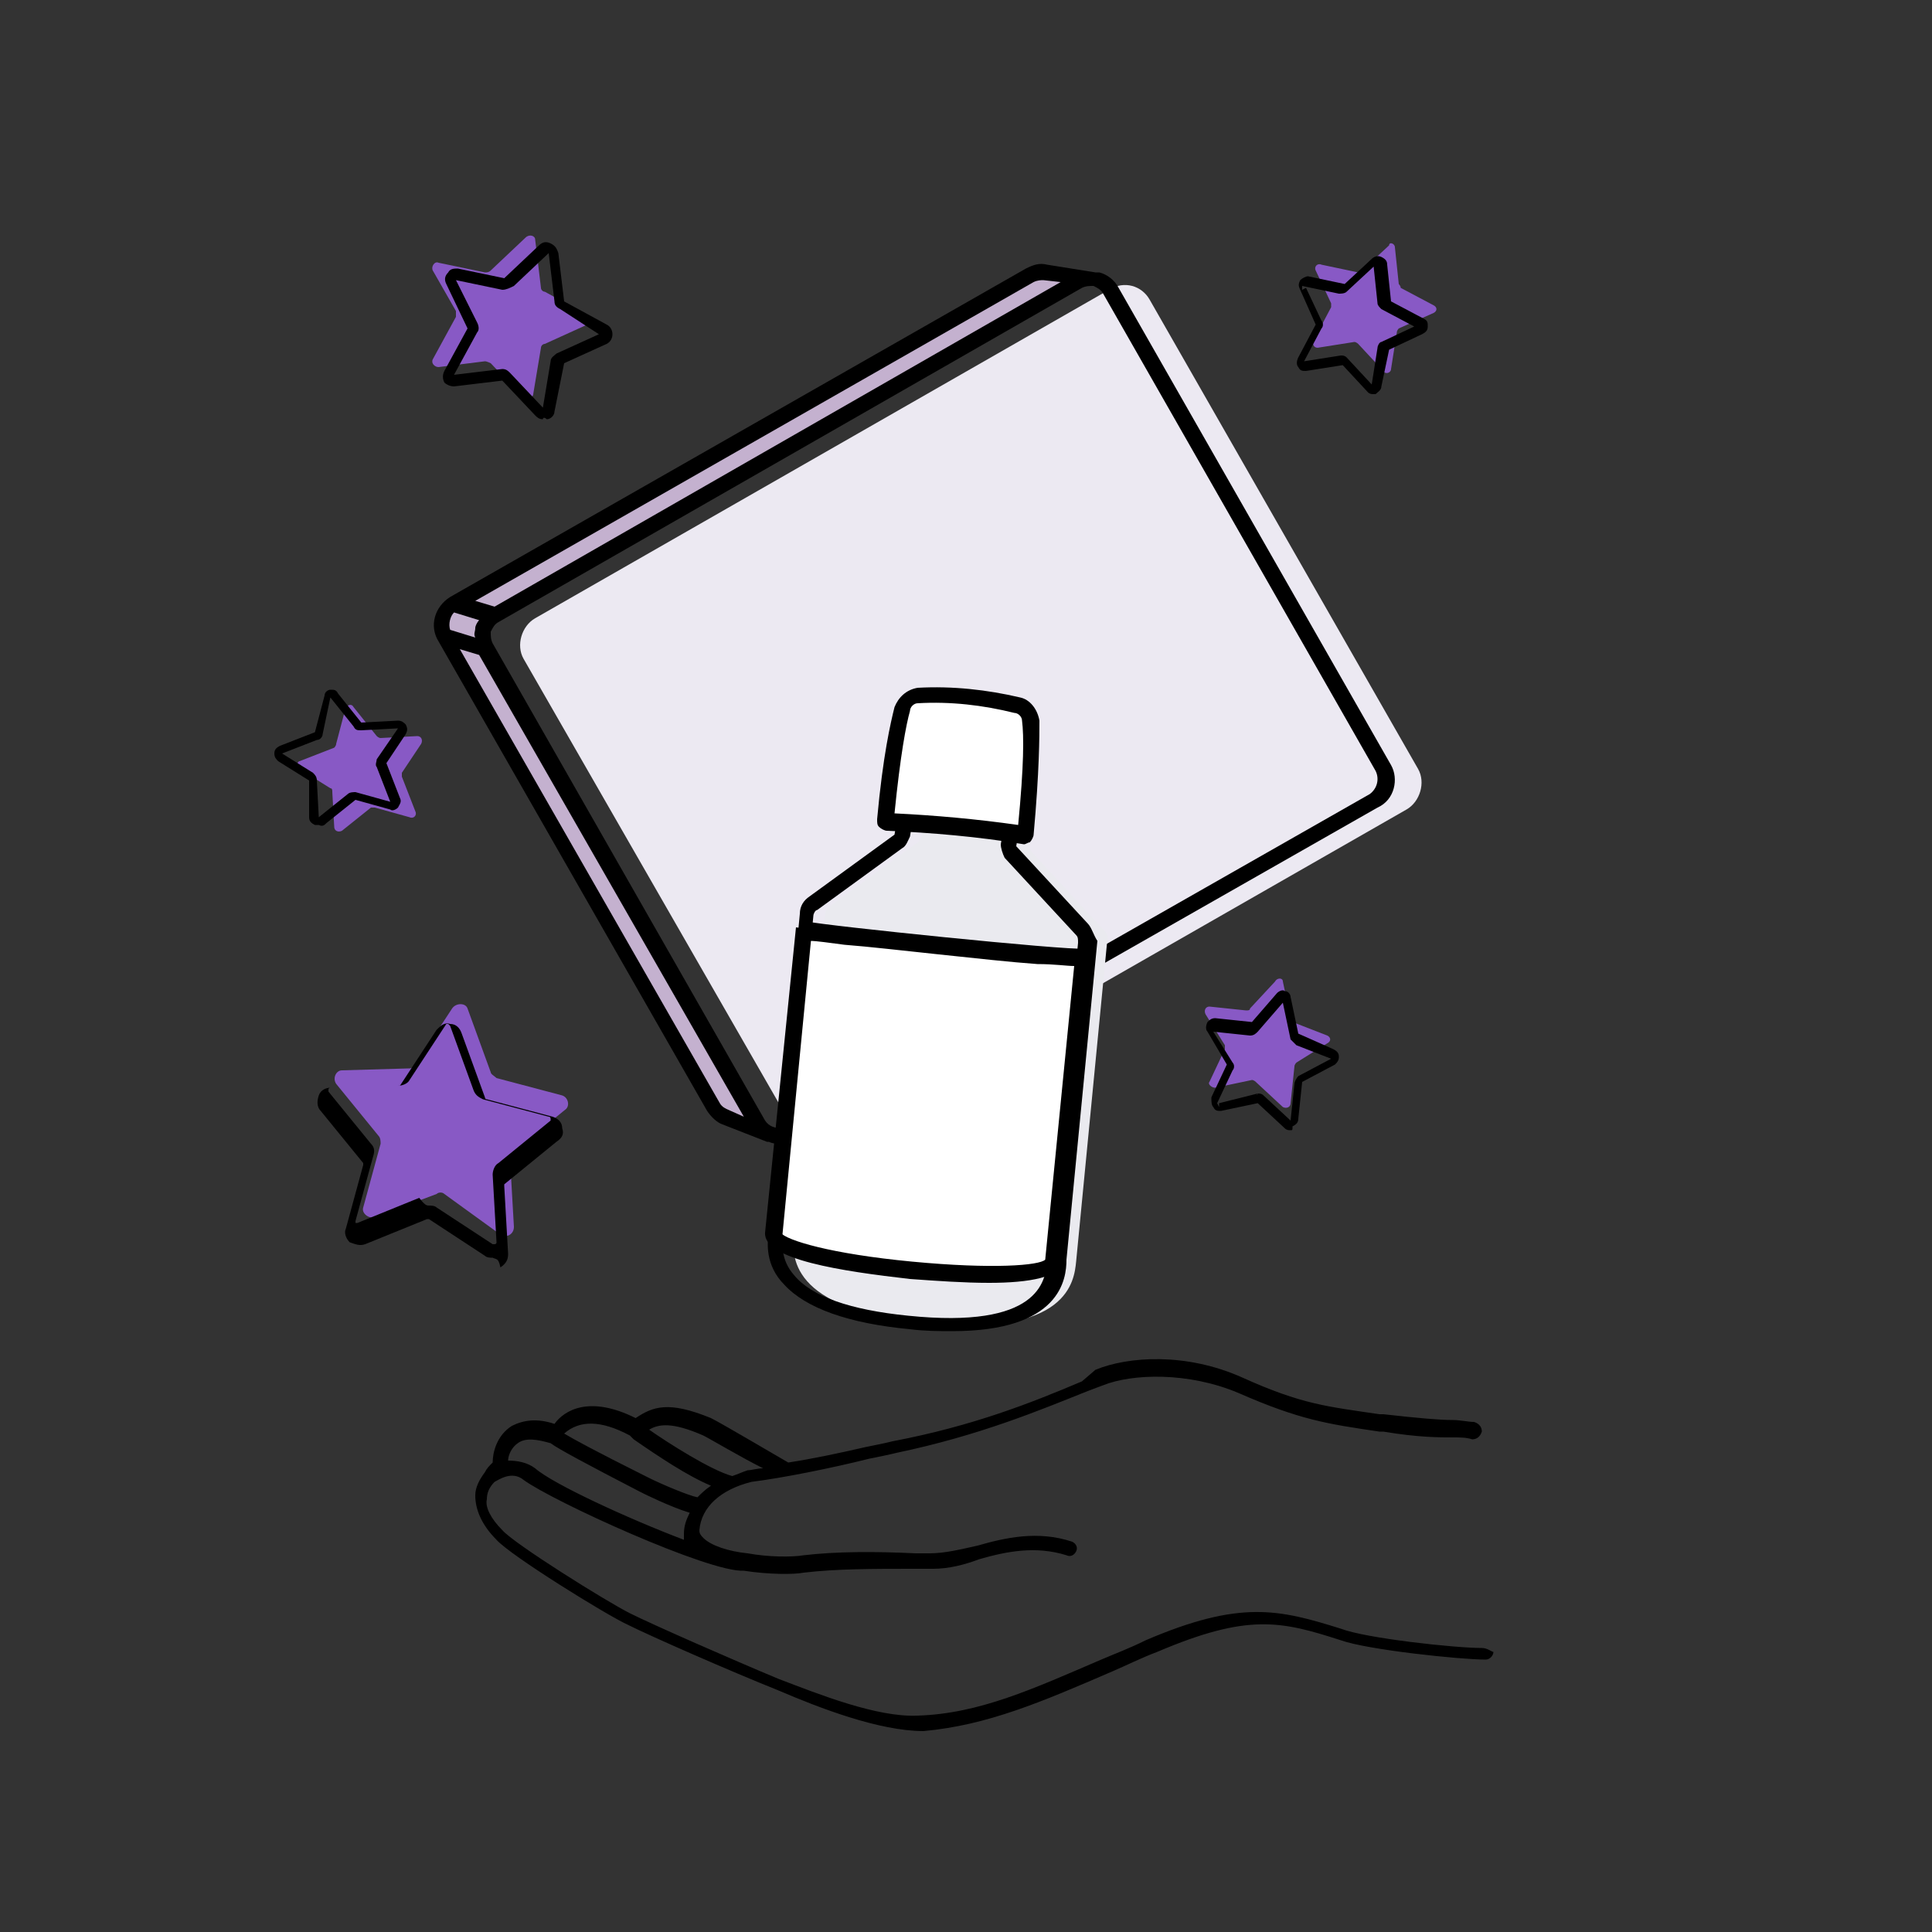 <?xml version="1.0" encoding="utf-8"?>
<!-- Generator: Adobe Illustrator 28.1.0, SVG Export Plug-In . SVG Version: 6.00 Build 0)  -->
<svg version="1.1" id="Balance" xmlns="http://www.w3.org/2000/svg" xmlns:xlink="http://www.w3.org/1999/xlink" x="0px" y="0px"
	 viewBox="0 0 100 100" style="enable-background:new 0 0 100 100;" xml:space="preserve">
<rect x="0" y="0" width="100" height="100" fill="#333333" stroke="none"/>
<style type="text/css">
	.st0{display:none;}
	.st1{display:inline;fill:#F3E8E6;}
	.st2{display:inline;fill:#EAEAEF;}
	.st3{display:inline;}
	.st4{fill:#C4B1CF;}
	.st5{fill:#ECE9F2;}
	.st6{fill:#8859C5;}
	.st7{fill:#EAEAEF;}
	.st8{fill:#FFFFFF;}
</style>
<g class="st0">
	<path class="st1" d="M66.8,10.4c0.7-0.2,1.5,0.3,1.7,1c1.7,9-3.7,18.1-12.8,20.5s-18.4-2.4-21.5-11.1c-0.3-0.7,0.1-1.5,0.9-1.7
		L66.8,10.4L66.8,10.4z"/>
	<circle class="st2" cx="51.1" cy="70" r="17.8"/>
	<path class="st3" d="M52.2,53.4c6.8-0.9,12.8-5.7,14.9-12.5c0.2-0.5,0.1-1-0.1-1.4s-0.6-0.7-1.1-0.8L50.1,35c1.4,0,2.7-0.2,4.1-0.6
		c9.1-2.5,14.9-11.8,13.1-21c-0.1-0.5-0.4-0.9-0.8-1.1s-0.9-0.3-1.4-0.2l-31.8,8.8c-0.5,0.1-0.9,0.5-1.1,0.9
		C32.1,22,32,22.5,32.2,23c1.6,4.3,4.6,7.7,8.4,9.7l-6.8-1.6c-0.5-0.1-1,0-1.4,0.2c-0.4,0.3-0.7,0.7-0.8,1.2
		c-1.4,9.3,4.7,18.4,13.9,20.5c0.4,0.1,0.9,0.2,1.3,0.2c-8.9,1.2-15.8,8.9-15.8,18.1c0,10.1,8.2,18.3,18.3,18.3s18.3-8.2,18.3-18.3
		C67.6,62.3,60.9,54.8,52.2,53.4z M33,22.7c-0.1-0.2-0.1-0.5,0-0.7s0.3-0.4,0.6-0.5l31.8-8.8c0.2-0.1,0.5,0,0.7,0.1
		c0.2,0.1,0.4,0.4,0.4,0.6c1.7,8.9-3.8,17.7-12.5,20.1S36,31.2,33,22.7L33,22.7z M32.5,32.7c0-0.2,0.2-0.5,0.4-0.6
		c0.2-0.1,0.3-0.1,0.5-0.1c0.1,0,0.1,0,0.2,0l32.1,7.6c0.2,0.1,0.4,0.2,0.6,0.4c0.1,0.2,0.2,0.5,0.1,0.7
		c-2.8,8.6-11.8,13.7-20.6,11.6S31.1,41.6,32.5,32.7z M49.3,88.8c-9.6,0-17.4-7.8-17.4-17.4S39.7,54,49.3,54s17.4,7.8,17.4,17.4
		S58.9,88.8,49.3,88.8z"/>
</g>
<g class="st0">
	<g class="st3">
		<g>
			<path class="st4" d="M45,56.2c-15.3,0-27.6,2.3-27.6,5.1v11.8c0,2.8,12.4,5.1,27.6,5.1s27.6-2.3,27.6-5.1V61.3
				C72.6,58.5,60.3,56.2,45,56.2z"/>
			<path d="M72.2,53v-6.9c4.8-0.9,7.9-2.2,7.9-3.9V30.3c0-3.6-14.4-5.5-28-5.5s-28,1.9-28,5.5V40c-5.2,1-7.9,2.3-7.9,3.9v11.8
				c0,2.2,5.6,3.8,13.2,4.7v8c-5.5,1-8.3,2.4-8.3,4v11.8c0,3.6,14.4,5.5,28,5.5s28-1.9,28-5.5V73.5c5-0.9,8.3-2.3,8.3-4V57.7
				C85.4,55,77.3,53.6,72.2,53z M75.4,44.5c-1.2,0.4-2.7,0.7-4.5,1v-11c1.7-0.3,3.2-0.6,4.5-1V44.5z M68.3,46.8
				c0.2,0,0.3-0.1,0.5-0.2c0.9-0.1,1.8-0.3,2.6-0.4v9.5c0,0.7-1.1,1.4-3,2V46.9C68.3,46.9,68.3,46.8,68.3,46.8z M63,48
				c1.7-0.3,3.2-0.6,4.5-1v11c0,0,0,0,0,0c-1.2,0.4-2.7,0.7-4.5,1L63,48C63,48,63,48,63,48z M60.4,46.6v-11c1.5-0.1,3-0.2,4.5-0.3
				v11C63.4,46.4,62,46.5,60.4,46.6z M65.7,46.2v-11c1.6-0.2,3.1-0.4,4.5-0.6v11C68.8,45.8,67.3,46,65.7,46.2z M79.3,42.1
				c0,0.7-1.1,1.4-3,2v-11c1.3-0.4,2.4-0.9,3-1.5V42.1L79.3,42.1z M52.1,25.6c16,0,27.2,2.5,27.2,4.7S68.1,35,52.1,35
				s-27.2-2.5-27.2-4.7S36,25.6,52.1,25.6z M59.6,35.6v11c-1.4,0.1-2.9,0.1-4.5,0.2v-11C56.6,35.8,58.1,35.7,59.6,35.6z M54.3,35.8
				v11c-0.7,0-1.5,0-2.2,0s-1.5,0-2.2,0v-11c0.8,0,1.5,0,2.2,0C52.8,35.8,53.5,35.8,54.3,35.8z M49,35.8v11c-1.5,0-3-0.1-4.5-0.2
				v-11C46,35.7,47.5,35.8,49,35.8z M43.7,35.6v11c-1.6-0.1-3.1-0.2-4.5-0.3v-11C40.7,35.4,42.2,35.5,43.7,35.6z M38.4,35.2v11
				c-1.6-0.2-3.1-0.4-4.5-0.6v-11C35.4,34.8,36.9,35,38.4,35.2z M33.2,34.4v11c-1.7-0.3-3.2-0.6-4.5-1v-11
				C30,33.8,31.5,34.2,33.2,34.4z M24.9,31.7c0.7,0.5,1.7,1,3,1.5v11c-1.9-0.7-3-1.4-3-2V31.7z M24,40.8v1.4c0,3.6,14.4,5.5,28,5.5
				c3.5,0,7-0.1,10.4-0.4c-5,0.8-11.4,1.3-18.3,1.3c-17.5,0-27.2-2.8-27.2-4.7C16.9,43,18.8,41.8,24,40.8z M62.2,59.1
				c-1.4,0.2-2.9,0.4-4.5,0.6v-11c1.6-0.2,3.1-0.4,4.5-0.6L62.2,59.1C62.2,59.1,62.2,59.1,62.2,59.1L62.2,59.1z M56.9,59.8
				c-1.4,0.1-2.9,0.2-4.5,0.4c0,0,0,0,0,0v-11c1.5-0.1,3-0.2,4.5-0.3L56.9,59.8C56.9,59.7,56.9,59.8,56.9,59.8L56.9,59.8z
				 M51.7,60.2c-1.4,0.1-2.9,0.1-4.5,0.2c0,0,0,0,0-0.1v-11c1.5,0,3-0.1,4.5-0.2L51.7,60.2C51.6,60.1,51.7,60.2,51.7,60.2z
				 M46.4,60.4c-0.7,0-1.5,0-2.2,0c-0.8,0-1.5,0-2.2,0c0,0,0,0,0-0.1V49.4c0.8,0,1.5,0,2.2,0c0.7,0,1.5,0,2.2,0L46.4,60.4
				C46.4,60.3,46.4,60.3,46.4,60.4z M31.3,59.8C31.3,59.8,31.3,59.8,31.3,59.8l0-11c1.4,0.1,2.9,0.2,4.5,0.3v11c0,0,0,0,0,0
				C34.2,60.1,32.7,59.9,31.3,59.8L31.3,59.8z M33.2,60.8v10.8c-2-0.7-3-1.4-3-2.1v-9C31.1,60.6,32.1,60.7,33.2,60.8z M34,60.8
				c1.3,0.4,2.8,0.7,4.5,1v11c-1.7-0.3-3.2-0.6-4.5-1V60.8z M36.6,60.2C36.6,60.2,36.6,60.1,36.6,60.2l0-11c1.5,0.1,3,0.1,4.5,0.2
				v11c0,0,0,0,0,0.1C39.5,60.3,38,60.3,36.6,60.2z M20,46.9v10.8c-1.9-0.7-3-1.4-3-2V45.3c0.7,0.6,1.7,1.1,3.1,1.5
				C20,46.8,20,46.9,20,46.9L20,46.9z M25.2,48.1V59c-1.7-0.3-3.2-0.6-4.5-1c0,0,0,0,0,0V47C22.1,47.4,23.6,47.7,25.2,48.1
				C25.2,48,25.2,48,25.2,48.1z M26,59.1C26,59.1,26,59.1,26,59.1v-11c1.4,0.2,2.9,0.4,4.5,0.6v11C28.9,59.6,27.4,59.4,26,59.1
				L26,59.1z M29.3,69.2v0.3c0,3.6,14.4,5.5,28,5.5c5.9,0,12-0.4,17-1.1C70.2,75.8,60.1,77,49.1,77c-16,0-27.2-2.5-27.2-4.7
				C21.9,71.5,23.8,70.2,29.3,69.2L29.3,69.2z M39.3,73V62c1.4,0.2,2.9,0.4,4.5,0.6v11C42.1,73.4,40.6,73.2,39.3,73L39.3,73z
				 M44.5,73.6v-11c1.4,0.1,2.9,0.2,4.5,0.3v11C47.4,73.9,45.9,73.8,44.5,73.6z M49.8,74V63c1.5,0.1,2.9,0.1,4.5,0.2v11
				C52.7,74.2,51.3,74.1,49.8,74z M55.1,74.2v-11c0.7,0,1.5,0,2.2,0s1.5,0,2.2,0v11c-0.7,0-1.5,0-2.2,0S55.8,74.2,55.1,74.2z
				 M60.4,74.2v-11c1.5,0,3-0.1,4.5-0.2v11C63.4,74.1,61.9,74.2,60.4,74.2z M65.7,74V63c1.5-0.1,3-0.2,4.5-0.3v11
				C68.7,73.8,67.2,73.9,65.7,74z M75.4,73c-1.4,0.2-2.9,0.4-4.5,0.6v-11c1.6-0.2,3.1-0.4,4.5-0.6V73z M72.4,86.5
				c-1.2,0.4-2.7,0.7-4.5,1v-11c1.7-0.3,3.2-0.6,4.5-1V86.5z M56.6,88.7c-1.4,0.1-2.9,0.1-4.5,0.2v-11c1.5,0,3-0.1,4.5-0.2V88.7z
				 M61.9,88.3c-1.4,0.1-2.9,0.2-4.5,0.3v-11c1.5-0.1,3-0.2,4.5-0.3V88.3L61.9,88.3z M67.1,87.6c-1.4,0.2-2.8,0.4-4.5,0.6v-11
				c1.6-0.2,3.1-0.4,4.5-0.6V87.6L67.1,87.6z M46,88.8c-1.5,0-3-0.1-4.5-0.2v-11c1.5,0.1,3,0.1,4.5,0.2V88.8z M30.2,87.5
				c-1.7-0.3-3.2-0.6-4.5-1v-11c1.3,0.4,2.8,0.7,4.5,1V87.5z M35.5,88.2c-1.6-0.2-3.1-0.4-4.5-0.6v-11c1.4,0.2,2.9,0.4,4.5,0.6V88.2
				z M40.7,88.6c-1.6-0.1-3.1-0.2-4.5-0.3v-11c1.4,0.1,2.9,0.2,4.5,0.3V88.6z M21.9,84.2V73.7c0.7,0.5,1.7,1,3,1.5v11
				C23,85.6,21.9,84.9,21.9,84.2z M46.8,88.8v-11c0.8,0,1.5,0,2.2,0c0.7,0,1.5,0,2.2,0v11c-0.7,0-1.5,0-2.2,0S47.6,88.8,46.8,88.8z
				 M73.3,86.2v-11c1.4-0.4,2.4-0.9,3-1.4v10.4C76.3,84.9,75.2,85.6,73.3,86.2z M80.7,71.9c-1.2,0.4-2.7,0.7-4.5,1v-11
				c1.7-0.3,3.2-0.6,4.5-1V71.9z M84.5,69.6c0,0.7-1.1,1.4-3,2.1V60.7c0,0,0,0,0-0.1c1.3-0.4,2.4-0.9,3-1.5V69.6z M57.3,62.4
				c-6.9,0-13.3-0.5-18.3-1.3c1.7,0.1,3.4,0.1,5.1,0.1c13.6,0,28-1.9,28-5.5v-1.9c8.5,1,12.4,2.7,12.4,3.9
				C84.5,59.6,74.9,62.4,57.3,62.4L57.3,62.4z"/>
		</g>
	</g>
</g>
<g>
	<path d="M76.7,85.3c-1.4,0-6-0.5-7.3-1c-3.2-1-5.2-1.5-10.1,0.6c-0.8,0.4-1.6,0.7-2.3,1c-3.5,1.5-6.3,2.8-9.5,2.9h0
		c-2.1,0.1-5.1-1.1-7.2-1.9c-2.4-1-6.5-2.8-7.7-3.4c-1.2-0.6-6-3.6-6.6-4.3c-0.6-0.6-0.9-1.2-0.8-1.6c0-0.3,0.1-0.6,0.4-0.9
		c0.2-0.1,0.9-0.6,1.5-0.1c1.5,1.1,9.6,4.8,11.4,4.7c1.3,0.2,2.6,0.2,3.1,0.1c1.7-0.2,3.6-0.2,5.7-0.2H48c0.1,0,0.2,0,0.3,0
		c0.8,0,1.6-0.2,2.4-0.5c1.4-0.4,2.9-0.7,4.5-0.2c0.2,0.1,0.4,0,0.5-0.2c0.1-0.2,0-0.4-0.2-0.5c-1.8-0.6-3.5-0.2-4.9,0.2
		c-0.9,0.2-1.7,0.4-2.5,0.4h-0.7c-2.1-0.1-4.1-0.1-5.8,0.1c-0.6,0.1-1.8,0.1-2.9-0.1c-1-0.1-1.9-0.4-2.3-0.8
		c-0.2-0.2-0.2-0.3-0.2-0.4c0.1-1.2,1.1-2.1,2.7-2.5c1.6-0.2,4.1-0.7,6.1-1.2c0.5-0.1,1-0.2,1.4-0.3c4.3-0.9,7.4-2.2,9.9-3.2
		l0.8-0.3c1.5-0.6,4.4-0.7,7,0.4c3.2,1.4,4.6,1.6,7.3,2l0.2,0c1.8,0.3,2.9,0.3,3.6,0.3c0.4,0,0.7,0,1,0.1c0.2,0,0.4-0.1,0.5-0.4
		c0-0.2-0.1-0.4-0.4-0.5c-0.3,0-0.7-0.1-1.1-0.1c-0.7,0-1.8-0.1-3.6-0.3l-0.2,0c-2.7-0.4-4-0.5-7.1-1.9c-2.9-1.3-5.9-1.1-7.6-0.4
		L56,71.5c-2.6,1.1-5.6,2.3-9.8,3.1c-0.4,0.1-0.9,0.2-1.4,0.3c-1.3,0.3-2.7,0.6-4,0.8c-0.7-0.4-3.4-2-4-2.3c-2.2-0.9-3-0.6-3.9,0
		c-2.4-1.2-3.7-0.4-4.2,0.3c-0.9-0.3-1.6-0.2-2.2,0.1c-0.8,0.5-1,1.4-1,1.9c-0.2,0.2-0.3,0.3-0.4,0.5c0,0,0,0,0,0
		c-0.3,0.4-0.5,0.8-0.5,1.2c0,0.7,0.3,1.5,1.1,2.3c0.7,0.8,5.7,3.9,6.8,4.4c1.2,0.6,5.3,2.4,7.8,3.4c2.1,0.9,5.2,2.1,7.5,2.1h0
		c3.3-0.3,6.1-1.5,9.8-3.1c0.7-0.3,1.5-0.7,2.3-1c4.7-2,6.4-1.6,9.5-0.6c1.4,0.5,6.2,1,7.5,1c0.2,0,0.4-0.2,0.4-0.4
		C77.2,85.5,77,85.3,76.7,85.3L76.7,85.3z M36.4,74.3c0.4,0.2,1.9,1.1,3.1,1.7c-0.3,0-0.6,0.1-0.8,0.1c0,0,0,0,0,0
		c-0.3,0.1-0.5,0.2-0.8,0.3c-1.1-0.3-3.3-1.7-4.3-2.4C34.1,73.7,34.8,73.6,36.4,74.3L36.4,74.3z M32.6,74.3c0,0,0.1,0.1,0.2,0.2
		c1.3,0.9,2.8,1.9,4,2.4c-0.3,0.2-0.5,0.4-0.7,0.6c-0.5-0.1-1.9-0.7-2.5-1l-0.2-0.1c-2.6-1.3-3.7-1.9-4.2-2.2
		C30,73.5,31.1,73.5,32.6,74.3L32.6,74.3z M26.8,74.7c0.4-0.3,1-0.2,1.7,0c0.4,0.3,1.9,1.1,4.6,2.5l0.2,0.1c0,0,1.4,0.7,2.4,1
		c-0.2,0.4-0.3,0.7-0.3,1.1c0,0.1,0,0.2,0,0.3c-2.9-1.1-6.8-2.9-7.7-3.7c-0.4-0.3-0.9-0.4-1.4-0.4C26.3,75.3,26.5,74.9,26.8,74.7
		L26.8,74.7z"/>
	<path class="st4" d="M39.5,58.7l-2-0.8c-0.6-0.5-2-2.6-3.1-4.9S23.2,33.3,23.2,33.3s-0.8-0.8-0.1-1.7c0.7-0.9,30.2-17.3,30.2-17.3
		s1.5-0.2,2.7,0.1c-0.5,0.5-3,2-3,2L25.6,31.9c0,0-0.9,0.4-0.6,1.1c0.2,0.7,6,10.9,7,12.5C32.9,47.2,39.5,58.7,39.5,58.7L39.5,58.7z
		"/>
	<path class="st5" d="M57.4,15L27.7,32c-0.7,0.4-1,1.4-0.6,2.1L41,58.3c0.4,0.7,1.4,1,2.1,0.6l29.7-17c0.7-0.4,1-1.4,0.6-2.1
		L59.5,15.5C59.1,14.8,58.2,14.5,57.4,15z"/>
	<path d="M72,39.6L57.9,14.9c-0.2-0.4-0.6-0.7-1-0.8c-0.1,0-0.1,0-0.2,0l-2.5-0.4c-0.4-0.1-0.7,0-1.1,0.2l-29.8,17
		c-0.8,0.5-1.1,1.5-0.6,2.3l13.9,24.3c0.2,0.3,0.5,0.6,0.8,0.7l2.3,0.9c0,0,0,0,0.1,0c0.2,0.1,0.4,0.1,0.6,0.1c0.1,0,0.2,0,0.2,0
		l-0.1-0.8c-0.4,0-0.7-0.1-0.9-0.4L25.5,33.3c-0.1-0.2-0.1-0.4-0.1-0.6c0.1-0.2,0.2-0.4,0.4-0.5L56,14.9c0.2-0.1,0.4-0.1,0.6-0.1
		c0.2,0.1,0.4,0.2,0.5,0.4l14.1,24.7c0.2,0.4,0.1,0.9-0.3,1.2l-15.1,8.6l0.4,0.7l15.1-8.6C72.2,41.4,72.4,40.3,72,39.6L72,39.6z
		 M23.5,31.7l1.3,0.4c-0.1,0.1-0.2,0.3-0.2,0.4c0,0.2-0.1,0.3,0,0.5l-1.3-0.4C23.2,32.3,23.3,31.9,23.5,31.7L23.5,31.7z M38.5,57.8
		l-0.9-0.4c-0.2-0.1-0.3-0.2-0.4-0.4L23.8,33.6l1,0.3L38.5,57.8L38.5,57.8z M25.6,31.4l-1-0.3l28.9-16.5c0.2-0.1,0.4-0.1,0.5-0.1
		l0.9,0.1L25.6,31.4L25.6,31.4z"/>
	<path class="st6" d="M24.2,52.2l1.2,3.3c0,0.1,0.2,0.2,0.3,0.3l3.4,0.9c0.3,0.1,0.4,0.5,0.2,0.7l-2.7,2.2c-0.1,0.1-0.2,0.2-0.2,0.4
		l0.2,3.5c0,0.4-0.4,0.6-0.7,0.4L23,61.8c-0.1-0.1-0.3-0.1-0.4,0L19.4,63c-0.3,0.1-0.7-0.2-0.6-0.5l0.9-3.3c0-0.1,0-0.3-0.1-0.4
		l-2.2-2.7c-0.2-0.3,0-0.7,0.3-0.7l3.5-0.1c0.1,0,0.3-0.1,0.3-0.2l1.9-2.9C23.6,51.9,24.1,51.9,24.2,52.2L24.2,52.2z"/>
	<path class="st6" d="M18.3,36.6l1.2,1.5c0,0,0.1,0.1,0.2,0.1l1.9-0.1c0.2,0,0.3,0.2,0.2,0.4L20.8,40c0,0,0,0.1,0,0.2l0.7,1.8
		c0.1,0.2-0.1,0.4-0.3,0.3l-1.8-0.5c0,0-0.2,0-0.2,0l-1.5,1.2c-0.2,0.1-0.4,0-0.4-0.2L17.2,41c0-0.1,0-0.2-0.1-0.2l-1.6-1
		c-0.2-0.1-0.1-0.4,0-0.4l1.8-0.7c0,0,0.1-0.1,0.1-0.2l0.5-1.9C18,36.5,18.2,36.4,18.3,36.6L18.3,36.6z"/>
	<path class="st6" d="M66.4,50.8l0.4,1.9c0,0,0.1,0.1,0.1,0.2l1.8,0.7c0.2,0.1,0.2,0.3,0,0.4L67.1,55c0,0-0.1,0.1-0.1,0.2l-0.2,1.9
		c0,0.2-0.2,0.3-0.4,0.2l-1.4-1.3c0,0-0.1-0.1-0.2-0.1l-1.9,0.4c-0.2,0-0.4-0.2-0.3-0.3l0.8-1.7c0,0,0-0.2,0-0.2l-1-1.6
		c-0.1-0.2,0-0.4,0.2-0.4l1.9,0.2c0.1,0,0.2,0,0.2-0.1l1.3-1.4C66.1,50.6,66.4,50.6,66.4,50.8L66.4,50.8z"/>
	<path class="st6" d="M72.2,12.8l0.2,1.9c0,0,0.1,0.1,0.1,0.2l1.7,0.9c0.2,0.1,0.2,0.3,0,0.4L72.4,17c0,0-0.1,0.1-0.1,0.2L72,19.1
		c0,0.2-0.3,0.3-0.4,0.1l-1.3-1.4c0,0-0.1-0.1-0.2-0.1l-1.9,0.3c-0.2,0-0.3-0.2-0.2-0.4l0.9-1.7c0,0,0-0.2,0-0.2L68.1,14
		c-0.1-0.2,0.1-0.4,0.3-0.3l1.9,0.4c0,0,0.2,0,0.2-0.1l1.4-1.3C71.9,12.5,72.2,12.6,72.2,12.8L72.2,12.8z"/>
	<path class="st6" d="M27.7,12.4l0.3,2.5c0,0.1,0.1,0.2,0.2,0.2l2.2,1.2c0.2,0.1,0.2,0.4,0,0.5l-2.2,1c-0.1,0-0.2,0.1-0.2,0.2
		l-0.4,2.4c0,0.2-0.4,0.3-0.5,0.2l-1.7-1.8c0,0-0.2-0.1-0.3-0.1l-2.4,0.3c-0.2,0-0.4-0.2-0.3-0.4l1.2-2.2c0-0.1,0-0.2,0-0.3L22.4,14
		c-0.1-0.2,0.1-0.5,0.3-0.4l2.4,0.5c0.1,0,0.2,0,0.3-0.1l1.8-1.7C27.4,12.1,27.7,12.2,27.7,12.4L27.7,12.4z"/>
	<path d="M25.5,65.1c-0.1,0-0.3,0-0.4-0.1l-2.9-1.9c0,0-0.1,0-0.1,0l-3.2,1.3c-0.3,0.1-0.5,0-0.8-0.1c-0.2-0.2-0.3-0.5-0.2-0.7
		l0.9-3.3c0,0,0-0.1,0-0.1l-2.2-2.7c-0.2-0.2-0.2-0.5-0.1-0.8c0.1-0.3,0.4-0.4,0.6-0.4l3.5-0.1c0,0,0.1,0,0.1,0l1.9-2.9
		c0.2-0.2,0.4-0.4,0.7-0.3c0.3,0,0.5,0.2,0.6,0.5l1.2,3.3c0,0,0,0.1,0.1,0.1l3.4,0.9c0.3,0.1,0.5,0.3,0.5,0.6c0.1,0.3,0,0.5-0.3,0.7
		l-2.7,2.2c0,0,0,0.1,0,0.1l0.2,3.5c0,0.3-0.1,0.5-0.4,0.7C25.8,65.1,25.7,65.2,25.5,65.1L25.5,65.1z M22.2,62.4
		c0.1,0,0.3,0,0.4,0.1l2.9,1.9c0,0,0.1,0,0.1,0c0,0,0.1,0,0.1-0.1l-0.2-3.5c0-0.2,0.1-0.5,0.3-0.6l2.7-2.2c0,0,0-0.1,0-0.1
		c0,0,0-0.1-0.1-0.1l-3.4-0.9c-0.2-0.1-0.4-0.2-0.5-0.5l-1.2-3.3c0,0-0.1-0.1-0.1-0.1c0,0-0.1,0-0.1,0l-1.9,2.9
		c-0.1,0.2-0.4,0.3-0.6,0.3l-3.5,0.1c0,0-0.1,0-0.1,0.1c0,0,0,0.1,0,0.1l2.2,2.7c0.2,0.2,0.2,0.4,0.1,0.7l-0.9,3.3c0,0,0,0.1,0,0.1
		c0,0,0.1,0,0.1,0l3.2-1.3C22,62.4,22.1,62.4,22.2,62.4L22.2,62.4z"/>
	<path d="M16.5,42.7c0,0-0.1,0-0.2,0c-0.2-0.1-0.3-0.2-0.3-0.4L16,40.4l-1.6-1c-0.1-0.1-0.2-0.2-0.2-0.4c0-0.2,0.1-0.3,0.3-0.4
		l1.8-0.7l0.5-1.9c0-0.2,0.2-0.3,0.3-0.3c0.2,0,0.3,0,0.4,0.2l1.2,1.5l1.9-0.1c0.2,0,0.3,0.1,0.4,0.2c0.1,0.2,0.1,0.3,0,0.5L20,39.5
		l0.7,1.8c0.1,0.2,0,0.3-0.1,0.5c-0.1,0.1-0.3,0.2-0.4,0.1l-1.8-0.5l-1.5,1.2C16.8,42.7,16.7,42.8,16.5,42.7L16.5,42.7z M17.1,36.1
		L16.7,38c0,0.1-0.1,0.3-0.3,0.3L14.6,39v0l1.6,1c0.1,0.1,0.2,0.2,0.2,0.4l0.1,1.9h0l1.5-1.2c0.1-0.1,0.3-0.1,0.4-0.1l1.8,0.5l0,0
		l-0.7-1.8c-0.1-0.1,0-0.3,0-0.4l1.1-1.6l0,0l-1.9,0.1c-0.2,0-0.3,0-0.4-0.2L17.1,36.1C17.1,36.1,17.1,36.1,17.1,36.1L17.1,36.1z"/>
	<path d="M66.8,58.5c-0.1,0-0.2,0-0.3-0.1l-1.4-1.3l-1.9,0.4c-0.2,0-0.3,0-0.4-0.2c-0.1-0.1-0.1-0.3-0.1-0.5l0.8-1.7l-1-1.7
		c-0.1-0.1-0.1-0.3,0-0.5c0.1-0.1,0.2-0.2,0.4-0.2l1.9,0.2l1.3-1.5c0.1-0.1,0.3-0.2,0.4-0.1c0.2,0,0.3,0.2,0.3,0.3l0.4,1.9l1.8,0.8
		c0.2,0.1,0.3,0.2,0.3,0.4c0,0.2-0.1,0.3-0.2,0.4l-1.7,0.9l-0.2,1.9c0,0.2-0.1,0.3-0.3,0.4C66.9,58.5,66.9,58.5,66.8,58.5z
		 M65.1,56.6c0.1,0,0.2,0,0.3,0.1l1.4,1.3h0l0.2-1.9c0-0.1,0.1-0.3,0.2-0.4l1.7-0.9l0.1-0.2l-0.1,0.2l-1.8-0.7
		c-0.1-0.1-0.2-0.2-0.3-0.3l-0.4-1.9c0,0,0,0,0,0l-1.3,1.5c-0.1,0.1-0.2,0.2-0.4,0.2l-1.9-0.2l0,0l1,1.6c0.1,0.1,0.1,0.3,0,0.4
		l-0.8,1.7l0.1,0.2l0-0.2L65.1,56.6C65,56.7,65.1,56.7,65.1,56.6L65.1,56.6z"/>
	<path d="M71.1,20.4c-0.1,0-0.2,0-0.3-0.1l-1.3-1.4l-1.9,0.3c-0.2,0-0.3,0-0.4-0.2c-0.1-0.1-0.1-0.3,0-0.5l0.9-1.7l-0.8-1.8
		c-0.1-0.2-0.1-0.3,0-0.5c0.1-0.1,0.3-0.2,0.4-0.2l1.9,0.4l1.4-1.3c0.1-0.1,0.3-0.2,0.5-0.1c0.2,0.1,0.3,0.2,0.3,0.4l0.2,1.9
		l1.7,0.9c0.2,0.1,0.2,0.2,0.2,0.4c0,0.2-0.1,0.3-0.3,0.4l-1.7,0.8l-0.4,1.9c0,0.2-0.2,0.3-0.3,0.4C71.2,20.4,71.1,20.4,71.1,20.4
		L71.1,20.4z M69.4,18.4c0.1,0,0.2,0,0.3,0.1l1.3,1.4l0.2,0l-0.2,0l0.3-1.9c0-0.1,0.1-0.3,0.2-0.3l1.7-0.8v0l-1.7-0.9
		c-0.1-0.1-0.2-0.2-0.2-0.3l-0.2-1.9c0,0,0,0,0,0l-1.4,1.3c-0.1,0.1-0.3,0.1-0.4,0.1l-1.9-0.4L67.4,15l0.2-0.1l0.8,1.7
		c0.1,0.1,0.1,0.3,0,0.4l-0.9,1.7l0,0L69.4,18.4C69.4,18.5,69.4,18.5,69.4,18.4L69.4,18.4z"/>
	<path d="M28.1,21.7c-0.2,0-0.3-0.1-0.4-0.2L26,19.7L23.5,20c-0.2,0-0.4-0.1-0.5-0.2c-0.1-0.2-0.1-0.4,0-0.6l1.2-2.2l-1.1-2.3
		c-0.1-0.2-0.1-0.4,0.1-0.6c0.1-0.2,0.3-0.2,0.5-0.2l2.4,0.5l1.8-1.7c0.2-0.2,0.4-0.2,0.6-0.1c0.2,0.1,0.3,0.2,0.4,0.5l0.3,2.5
		l2.2,1.2c0.2,0.1,0.3,0.3,0.3,0.5c0,0.2-0.1,0.4-0.3,0.5l-2.2,1l-0.5,2.5c0,0.2-0.2,0.4-0.4,0.4C28.2,21.6,28.1,21.6,28.1,21.7
		L28.1,21.7z M26,19.1c0.2,0,0.3,0.1,0.4,0.2l1.7,1.8c0,0,0,0,0,0c0,0,0,0,0,0l0.4-2.4c0-0.2,0.2-0.3,0.3-0.4l2.2-1c0,0,0,0,0,0
		s0,0,0,0L29,16c-0.2-0.1-0.3-0.2-0.3-0.4l-0.3-2.5c0,0,0,0,0,0s0,0,0,0l-1.8,1.7C26.4,14.9,26.2,15,26,15l-2.4-0.5c0,0,0,0,0,0
		c0,0,0,0,0,0l1.1,2.2c0.1,0.2,0.1,0.4,0,0.5l-1.2,2.2c0,0,0,0,0,0c0,0,0,0,0,0L26,19.1C25.9,19.1,25.9,19.1,26,19.1L26,19.1z"/>
	<path class="st7" d="M53.4,43.1l-0.1,0.6c0,0.1,0,0.3,0.1,0.4l3.7,4c0.2,0.2,0.3,0.4,0.2,0.7l-1.6,16.5c-0.1,1-0.4,3.9-7.7,3.2
		c-7.3-0.7-7-3.6-6.9-4.6l1.6-16.5c0-0.3,0.2-0.5,0.4-0.6l4.4-3.2c0.1-0.1,0.2-0.2,0.2-0.3l0.1-0.6"/>
	<path class="st8" d="M52.7,36.5c-1.7-0.4-3.4-0.6-5.2-0.5c-0.4,0-0.7,0.3-0.8,0.7c-0.2,0.8-0.5,2.4-0.9,5.8c0,0,0,0.1,0.1,0.1
		c2.3,0.1,4.7,0.3,7.1,0.7c0,0,0.1,0,0.1-0.1c0.3-3.4,0.3-5,0.3-5.8C53.4,36.9,53.1,36.6,52.7,36.5L52.7,36.5z"/>
	<path d="M53,43.7C53,43.7,53,43.7,53,43.7c-2.4-0.4-4.8-0.6-7.1-0.7c-0.1,0-0.3-0.1-0.4-0.2c-0.1-0.1-0.1-0.2-0.1-0.4
		c0.3-3.3,0.7-5,0.9-5.8c0.2-0.5,0.6-0.9,1.2-1c1.8-0.1,3.6,0.1,5.3,0.5c0.5,0.1,0.9,0.6,1,1.2c0,0.8,0,2.6-0.3,5.9
		c0,0.1-0.1,0.3-0.2,0.4C53.2,43.6,53.1,43.7,53,43.7L53,43.7z M46.3,42.1c2.1,0.1,4.3,0.3,6.4,0.6c0.3-3.1,0.3-4.6,0.2-5.4
		c0-0.2-0.2-0.4-0.4-0.4c-1.6-0.4-3.3-0.6-5-0.5c-0.2,0-0.4,0.2-0.4,0.4C46.9,37.5,46.6,39.1,46.3,42.1L46.3,42.1z"/>
	<path class="st8" d="M40,63.8c-0.2,1.6,14.4,3,14.5,1.4l1.6-15.8c0,0.2-14.5-1.3-14.5-1.4L40,63.8z"/>
	<path d="M56.3,47.8l-3.7-4l0.1-0.6l-0.8-0.1l-0.1,0.6c0,0.2,0.1,0.5,0.2,0.7l3.7,4c0.1,0.1,0.1,0.2,0.1,0.4l-1.6,16.5
		c-0.1,1-0.4,3.5-7.2,2.8c-3-0.3-5-1-5.9-2.1c-0.7-0.8-0.6-1.6-0.6-2.1l1.6-16.5c0-0.1,0.1-0.3,0.2-0.3l4.4-3.2
		c0.2-0.1,0.3-0.4,0.4-0.6l0.1-0.6l-0.8-0.1l-0.1,0.6l-4.4,3.2c-0.3,0.2-0.5,0.5-0.5,0.9l-1.6,16.5c-0.1,0.5-0.2,1.7,0.8,2.7
		c1.1,1.2,3.3,2,6.5,2.3c0.8,0.1,1.5,0.1,2.2,0.1c5.6,0,5.9-2.7,5.9-3.7l1.6-16.5C56.6,48.4,56.5,48,56.3,47.8L56.3,47.8z"/>
	<path d="M51.2,66.4c-1.3,0-2.7-0.1-4.1-0.2c-3.5-0.4-7.6-1-7.5-2.4L41.2,48l0.8,0.1c0-0.2-0.1-0.4-0.2-0.4
		c0.8,0.2,13.4,1.5,14.3,1.4c-0.1,0-0.3,0.1-0.3,0.4l0.8,0.1L55,65.3C54.9,66.1,53.3,66.4,51.2,66.4L51.2,66.4z M40.4,63.8
		c0.3,0.4,2.6,1.1,6.8,1.5c4.2,0.4,6.6,0.2,6.9-0.1l1.5-15.2c-0.4,0-1-0.1-1.9-0.1c-1.4-0.1-3.2-0.3-5.1-0.5
		c-1.9-0.2-3.6-0.4-4.9-0.5c-0.8-0.1-1.4-0.2-1.8-0.2L40.4,63.8z"/>
</g>
<g class="st0">
	<g class="st3">
		<g>
			<path class="st6" d="M32.2,16.3l-8.5,4.9l-8.4-4.9l8.5-4.9L32.2,16.3z"/>
			<path class="st6" d="M84.9,16.3l-8.5,4.9l-8.4-4.9l8.5-4.9L84.9,16.3z"/>
			<path class="st6" d="M58.4,73.8l-8.5,4.9l-8.4-4.9l8.5-4.9L58.4,73.8z"/>
			<path class="st5" d="M49.9,38c4.1,0,7.4-3.3,7.4-7.4s-3.3-7.4-7.4-7.4s-7.4,3.3-7.4,7.4S45.8,38,49.9,38z"/>
			<path d="M32.4,17.5L24,12.6c-0.1-0.1-0.3-0.1-0.4,0l-8.4,4.8c0,0-0.1,0-0.1,0c-0.1,0.1-0.2,0.2-0.2,0.3v9.7
				c0,0.1,0.1,0.3,0.2,0.3l8.4,4.8c0,0,0.1,0,0.1,0.1c0.1,0,0.1,0,0.2,0c0,0,0,0,0,0c0,0,0,0,0,0c0.1,0,0.1,0,0.2,0
				c0,0,0.1,0,0.1-0.1l8.4-4.8c0.1-0.1,0.2-0.2,0.2-0.3v-9.7C32.6,17.7,32.5,17.6,32.4,17.5L32.4,17.5z M23.8,13.4l7.7,4.4l-7.7,4.5
				L16,17.9L23.8,13.4z M15.6,18.5l7.7,4.4v8.9l-7.7-4.4V18.5z M31.8,27.4l-7.7,4.4v-8.9l7.7-4.4V27.4z"/>
			<path d="M85.2,17.8c0-0.1-0.1-0.3-0.2-0.3l-8.4-4.9c-0.1-0.1-0.3-0.1-0.4,0l-8.4,4.8c0,0-0.1,0-0.1,0c-0.1,0.1-0.2,0.2-0.2,0.3
				v9.7c0,0.1,0.1,0.3,0.2,0.3l8.4,4.8c0,0,0.1,0,0.1,0.1c0.1,0,0.1,0,0.2,0c0,0,0,0,0,0c0,0,0,0,0,0c0.1,0,0.1,0,0.2,0
				c0,0,0.1,0,0.1-0.1l8.4-4.8c0.1-0.1,0.2-0.2,0.2-0.3L85.2,17.8L85.2,17.8z M76.4,13.4l7.7,4.4l-7.7,4.5l-7.7-4.4L76.4,13.4z
				 M68.3,18.5L76,23v8.9l-7.7-4.4V18.5z M84.5,27.4l-7.7,4.4V23l7.7-4.4V27.4z"/>
			<path d="M58.6,75l-8.4-4.9c-0.1-0.1-0.3-0.1-0.4,0L41.4,75c0,0-0.1,0-0.1,0c-0.1,0.1-0.2,0.2-0.2,0.3v9.7c0,0.1,0.1,0.3,0.2,0.3
				l8.4,4.8c0,0,0.1,0,0.1,0.1c0.1,0,0.1,0,0.2,0c0,0,0,0,0,0c0,0,0,0,0,0c0.1,0,0.1,0,0.2,0c0,0,0.1,0,0.1-0.1l8.4-4.8
				c0.1-0.1,0.2-0.2,0.2-0.3v-9.7C58.7,75.2,58.7,75.1,58.6,75L58.6,75z M49.9,70.9l7.7,4.4l-7.7,4.5l-2.6-1.5l-5-2.9L49.9,70.9
				L49.9,70.9z M41.8,76l7.6,4.4l0.1,0.1v8.9l-7.7-4.4L41.8,76L41.8,76z M58,84.9l-7.7,4.4v-8.9L58,76V84.9z"/>
			<path d="M55.8,38.3c1.1-1.4,1.8-3.1,1.8-5c0-4.3-3.5-7.8-7.8-7.8s-7.8,3.5-7.8,7.8c0,1.9,0.7,3.6,1.8,5
				c-5.8,1.9-9.2,6.5-9.2,12.2v3.4c0,0.2,0.2,0.4,0.4,0.4c0.2,0,0.4-0.2,0.4-0.4v-3.4c0-5.5,3.4-9.9,9-11.6c1.4,1.3,3.3,2.2,5.4,2.2
				s4-0.8,5.4-2.2c5.7,1.8,9,6.1,9,11.6v3.4c0,0.2,0.2,0.4,0.4,0.4c0.2,0,0.4-0.2,0.4-0.4v-3.4C65.1,44.7,61.6,40.2,55.8,38.3
				L55.8,38.3z M42.9,33.3c0-3.9,3.1-7,7-7s7,3.1,7,7s-3.1,7-7,7S42.9,37.1,42.9,33.3z"/>
			<path d="M30.3,31.4c-0.1-0.1-0.3-0.1-0.4,0c-0.1,0.1-0.1,0.3,0,0.4l2,2.1c0.1,0.1,0.1,0.1,0.2,0.1c0.1,0,0.1,0,0.2-0.1
				c0.1-0.1,0.1-0.3,0-0.4L30.3,31.4z"/>
			<path d="M36.6,38.5c0.1,0,0.1,0,0.2-0.1c0.1-0.1,0.1-0.3,0-0.4l-2-2.1c-0.1-0.1-0.3-0.1-0.4,0s-0.1,0.3,0,0.4l2,2.1
				C36.4,38.5,36.5,38.5,36.6,38.5z"/>
			<path d="M69.5,31.4l-2,2.1c-0.1,0.1-0.1,0.3,0,0.4c0.1,0.1,0.1,0.1,0.2,0.1c0.1,0,0.2,0,0.2-0.1l2-2.1c0.1-0.1,0.1-0.3,0-0.4
				C69.8,31.3,69.6,31.3,69.5,31.4z"/>
			<path d="M65,36l-2,2.1c-0.1,0.1-0.1,0.3,0,0.4c0.1,0.1,0.1,0.1,0.2,0.1c0.1,0,0.2,0,0.2-0.1l2-2.1c0.1-0.1,0.1-0.3,0-0.4
				C65.3,35.9,65.1,35.9,65,36z"/>
			<path d="M49.9,57c-0.2,0-0.3,0.1-0.3,0.3l0,2.9c0,0.2,0.1,0.3,0.3,0.3c0.2,0,0.3-0.1,0.3-0.3l0-2.9C50.2,57.1,50,57,49.9,57z"/>
			<path d="M50,63.7c-0.2,0-0.3,0.1-0.3,0.3l0,2.9c0,0.2,0.1,0.3,0.3,0.3c0.2,0,0.3-0.1,0.3-0.3l0-2.9C50.3,63.8,50.1,63.7,50,63.7z
				"/>
		</g>
	</g>
</g>
<g class="st0">
	<g class="st3">
		<g>
			<path class="st5" d="M50.5,56.2c9.7,0,17.5-7.8,17.5-17.5s-7.8-17.5-17.5-17.5S33,29.1,33,38.7S40.8,56.2,50.5,56.2z"/>
			<path d="M63.7,57c2.9-3.2,4.7-7.4,4.7-12c0-9.8-8-17.9-17.9-17.9s-17.9,8-17.9,17.9c0,4.6,1.8,8.9,4.7,12
				c-13.9,4.3-22.2,15-22.2,28.7c0,0.2,0.2,0.4,0.4,0.4c0.2,0,0.4-0.2,0.4-0.4c0-7.1,2.2-13.3,6.5-18.3c3.8-4.4,9.2-7.8,15.5-9.7
				c3.2,3.2,7.7,5.2,12.6,5.2s9.4-2,12.6-5.2c6.4,1.9,11.7,5.3,15.5,9.7c4.3,5,6.5,11.2,6.5,18.3c0,0.2,0.2,0.4,0.4,0.4
				c0.2,0,0.4-0.2,0.4-0.4C85.8,72.1,77.6,61.4,63.7,57z M50.5,62.1c-9.4,0-17.1-7.7-17.1-17.1s7.7-17.1,17.1-17.1
				S67.6,35.6,67.6,45S59.9,62.1,50.5,62.1z"/>
		</g>
	</g>
</g>
</svg>
